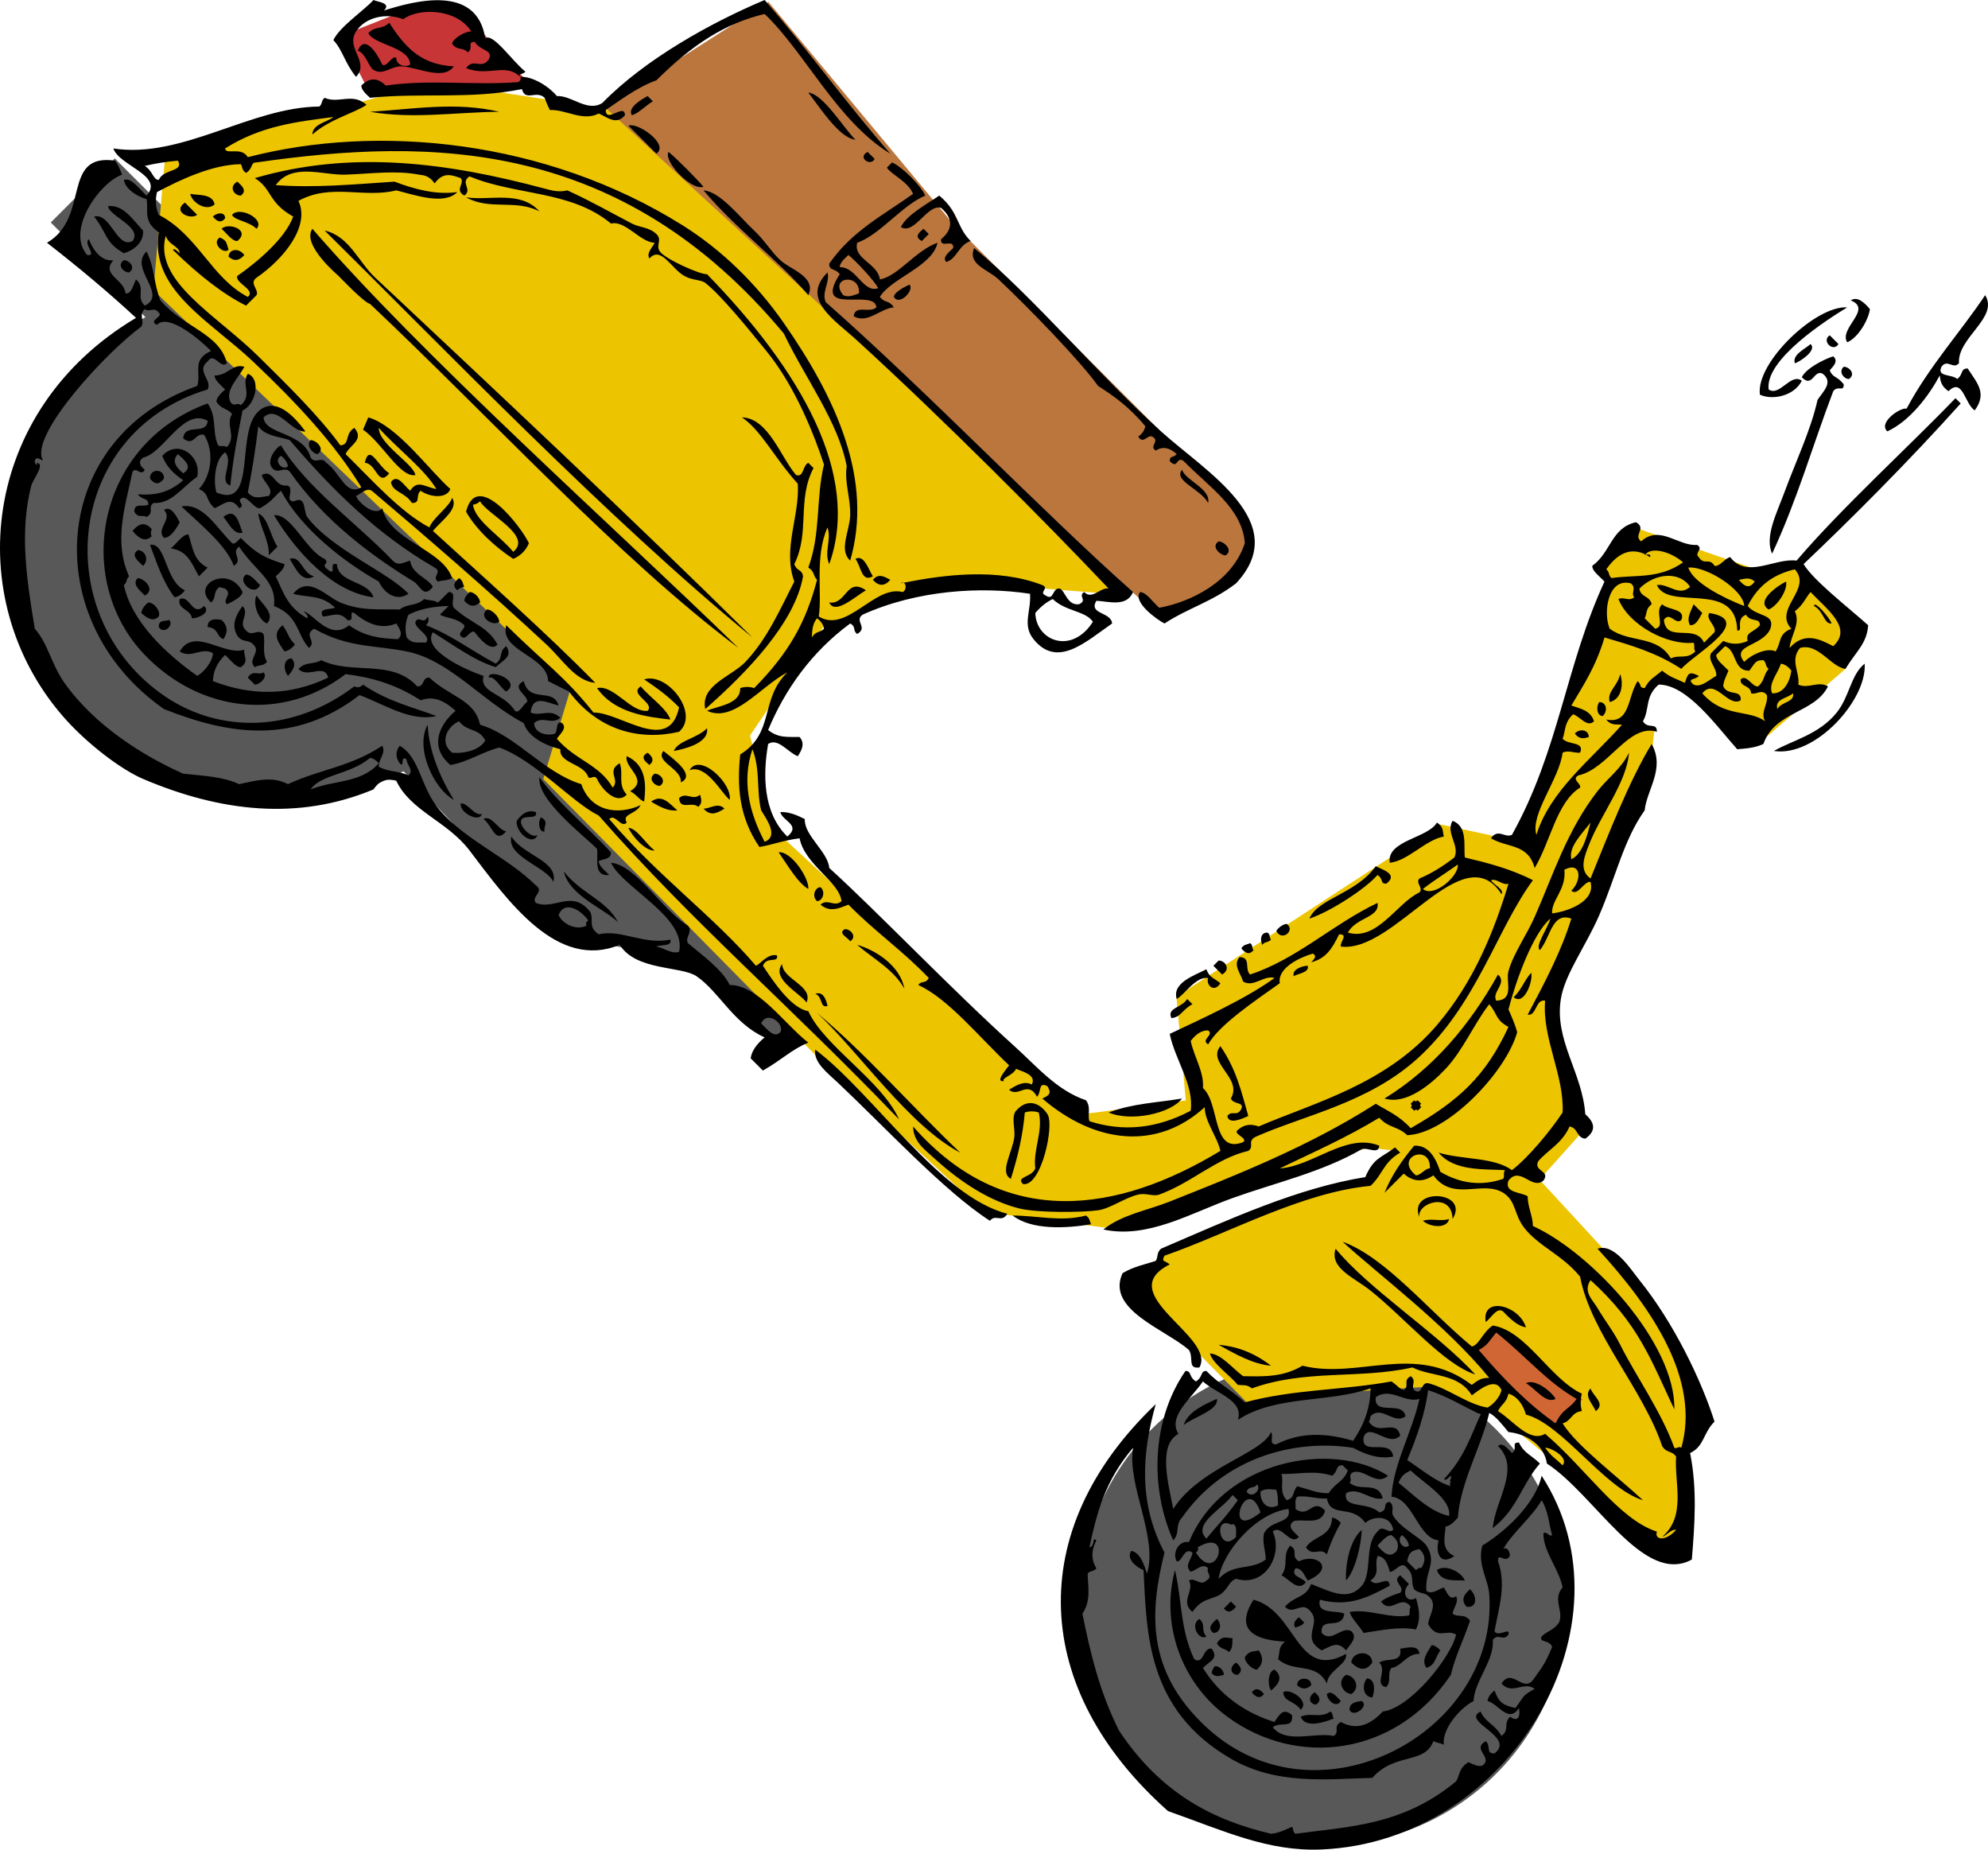 <?xml version="1.0" encoding="utf-8"?>

<!DOCTYPE svg PUBLIC "-//W3C//DTD SVG 1.1//EN" "http://www.w3.org/Graphics/SVG/1.1/DTD/svg11.dtd">
<svg version="1.1" id="            _1" xmlns="http://www.w3.org/2000/svg" xmlns:xlink="http://www.w3.org/1999/xlink" x="0px"
	 y="0px" width="300px" height="279.068px" viewBox="0 0 300 279.068" enable-background="new 0 0 300 279.068"
	 xml:space="preserve">
<g>
	<path fill="#595858" d="M93.665,99.414L79.389,86.46c0.561-10.821-3.451-22.055-11.971-30.577
		c-8.397-8.396-19.432-12.414-30.109-11.991L17.324,23.907l-9.661,9.662l14.291,14.29c-3.257,1.664-6.299,3.845-9.007,6.552
		C-1.688,69.045-1.029,93.433,14.42,108.882c12.889,12.889,31.991,15.474,46.468,7.485l23.452,24.76l20.61,3.925l11.017,11.754
		l17.937-5.376L93.665,99.414z"/>
	<circle fill="#595858" cx="199.759" cy="241.65" r="36.763"/>
	<polygon fill="#EDC400" points="253.795,220.042 257.647,214.572 249.542,197.55 243.259,189.85 232.313,177.981 239.111,170.395 
		233.987,153.451 249.159,114.637 249.65,110.205 247.286,109.418 248.469,104.491 251.128,102.62 265.413,112.174 278.491,100.919 
		280.19,95.034 271.521,85.38 265.807,86.167 246.595,79.567 241.375,85.579 242.755,88.139 229.652,127.051 217.414,124.397 
		177.528,150.385 178.942,166.027 163.347,168.115 116.694,125.033 113.181,110.982 124.303,94.525 143.48,87.707 169.18,89.724 
		142.639,63.185 92.869,16.62 65.352,12.358 24.914,23.593 23.158,43.793 86.03,104.191 81.978,117.545 124.415,160.569 
		148.527,182.857 168.082,185.39 191.284,177.994 206.48,173.132 210.633,173.637 206.378,178.501 195.233,181.135 175.984,188.833 
		170.413,193.596 188.429,211.876 201.718,210.115 215.802,209.201 225.731,213.253 236.37,222.068 247.92,232.808 253.795,234.63 	
		"/>
	<polygon fill="#BA763D" points="115.967,0.29 91.2,16.099 175.067,93.168 185.395,88.169 188.948,81.951 185.921,75.859 
		143.719,33.657 	"/>
	<polygon fill="#C83537" points="55.924,14.268 51.366,5.453 62.105,1.198 69.704,1.501 80.341,13.153 	"/>
	<polygon fill="#D06634" points="235.053,215.687 222.286,204.542 225.265,199.993 238.8,211.126 	"/>
	<path d="M287.713,61.658c3.441-6.456,8.289-11.742,11.857-17.128c2.103,3.395-4.211,6.395-3.953,10.276
		c-0.878,0.99-1.757-0.716-2.635,0.528c-0.769,1.571,1.558,1.086,2.371,1.844c0.962-0.698,0.456-1.604,1.582-1.581
		c1.397,2.166,2.986,3.716,1.055,6.323c-1.533-1.029-1.794-5.022-3.954-2.898c-1.132-0.791-1.226-1.583-1.317-2.372
		c-1.623,3.026-4.476,6.847-7.905,8.431C283.356,63.796,286.77,61.416,287.713,61.658z M278.754,51.645
		c1.679-0.707,3.237-3.447,3.425-5.006c-0.966-1.153-1.933-1.926-2.897-1.317C282.67,46.668,277.44,49.505,278.754,51.645z
		 M265.58,59.551c1.977,0.896,5.208,0.15,6.323-2.109c-1.668-1.243-3.338,2.447-5.006,1.319
		c-0.582-4.511,8.712-10.472,11.857-12.384C274.078,46.032,264.907,54.699,265.58,59.551z M277.437,51.91
		c-0.441-0.441-0.879-0.879-1.318-1.319C274.801,51.396,276.633,53.229,277.437,51.91z M279.018,57.179
		c1.096-0.729,0.021-1.869-0.791-1.844C277.386,56.06,278.238,57.203,279.018,57.179z M271.903,56.915
		c1.633,1.709,1.81-1.259,3.163-0.525c1.635,1.317,0.065,2.635-0.79,3.952c-1.023,4.588-3.313,9.348-5.008,13.965
		c-1.127,3.068-3.013,6.69-1.844,9.223c3.805-8.169,6.114-16.338,9.223-24.505c0.697-0.957,1.604,0.211,1.58-1.054
		c-1.04-1.294-1.674-0.949-2.107-2.107c0.642-0.703,1.306-1.405,0.525-2.109C275.167,54.236,272.53,55.593,271.903,56.915z
		 M273.221,51.91c-0.691,0.669-2.806,1.569-2.372,2.896C271.46,54.676,274.298,52.856,273.221,51.91z M276.383,94.068
		c-0.131-0.679-2.647-3.655-2.635-2.635C275.19,92.152,275.264,94.22,276.383,94.068z M266.898,91.959
		c1.271-0.473,2.895-2.897,2.634-4.215C268.53,88.216,264.785,90.641,266.898,91.959z M281.389,100.128
		c-2.112,1.7-2.261,4.934-4.217,7.377c-2.662,3.328-6.685,4.184-9.485,5.798C273.929,114.274,281.763,105.599,281.389,100.128z
		 M255.568,91.17c-0.375,1.052-1.148,2.106-0.526,3.162c1.021,0.023,1.371-1.118,1.843-1.846
		C256.444,92.047,256.004,91.608,255.568,91.17z M242.918,105.925c1.916-0.475,2.064-2.897,1.581-4.216
		C244.04,103.662,242.461,104.33,242.918,105.925z M241.338,105.925c-0.557,0.771-0.309,2.113,0.526,2.107
		C242.672,107.262,242.426,105.92,241.338,105.925z M237.649,110.668c0.703,0.952,1.405,0.748,2.108,0.527
		C239.76,110.106,238.417,109.858,237.649,110.668z M78.236,12.384c-6.675,0.53-13.35-0.445-20.026,0.527
		c-1.229-1.231-2.458-1.229-3.688,0c0.007,0.614,0.633,1.229,1.317,1.846c7.641-0.795,15.282,0.265,22.924-1.319
		c0.506,1.956,2.167,0.11,3.425,1.319c0.205,0.47,0.266,0.821,0.791,1.844c2.458-0.107,4.917,1.774,7.377,0.527
		c1.317,0.552,2.634,1.833,3.953,0.263c-0.027-1.936-2.87,1.319-2.899-0.791c1.782-1.18,4.676-3.434,7.642-4.479
		c5.449-5.425,10.393-8.605,16.337-10.013c6.034,5.728,10.985,16.253,18.972,21.079c-6.767-7.729-12.252-15.458-18.972-23.187
		c-8.108,3.418-18.025,8.913-24.505,15.546c-2.284,1.411-4.567-1.16-6.851-1.055c-1.153-1.406-3.612-2.999-5.533-2.896
		C78.646,11.856,78.583,12.12,78.236,12.384z M142.001,31.357c2.166,1.852,1.483,3.54,0,4.742c-0.111,1.5,1.957-0.182,1.845,1.319
		c-0.695,0.702-1.697,1.403-1.054,2.108c1.567-0.408,1.875-2.585,3.688-3.162c-2.166-2.117-1.716-4.351-4.743-6.852
		c-1.81,1.262-4.847,2.841-5.797,4.744C137.961,35.517,139.98,30.725,142.001,31.357z M150.696,42.161
		c4.722,4.46,12.214,12.183,15.02,16.073c2.276,1.473,4.538,2.993,7.114,6.061c-0.085,0.524-0.358,1.054-1.054,1.581
		c0.702,1.256,1.406-0.373,2.108,0c1.262,0.701-0.573,1.403,0.527,2.107c1.054-0.696,2.107-0.428,3.162,0.527
		c-0.696,0.74-0.968,0.09-1.054,1.054c1.292,1.384,0.948-0.833,2.108,0c3.838,3.938,8.828,7.089,9.223,12.384
		c-1.957,6.008-8.423,8.929-12.911,9.75c-0.967-0.825-1.932-2.342-2.899-2.373c-1.148,1.479,2.459,4.117,3.689,4.743
		c3.6-2.353,7.201-3.275,10.803-6.06c8.579-9.187-4.538-16.788-11.33-22.925c-9.438-8.525-19.404-20.461-28.194-27.666
		C145.959,39.923,149.071,40.624,150.696,42.161z M133.833,25.296c0.263-0.262,0.527-0.527,0.791-0.789
		c1.56,0.705,4.299,3.444,5.006,5.006c-3.426,1.396-6.852,5.926-10.276,7.114c-0.621,2.474,3.1,3.06,3.426,5.534
		c2.775-0.504,5.356-4.353,8.695-5.534c-0.748,3.573-7.069,5.386-8.696,8.168c0.704,0.961,1.405,0.457,2.108,1.581
		c-2.021,0.14-4.04,2.578-6.061,1.317c0.258-1.789,2.338-0.361,3.425-1.317c-0.208-2.984-9.712,1.517-5.533-5.006
		c-0.698-0.962-1.605-0.457-1.582-1.583c3.438-4.993,8.413-7.48,12.648-10.539C137,27.358,134.62,26.437,133.833,25.296z
		 M129.617,44.268c0.288-3.112-4.602-2.483-2.371,0.264C128.035,44.936,128.827,44.527,129.617,44.268z M126.718,40.315
		c2.51-0.096,3.559,3.977,5.797,3.163c-0.467-1.041-3.388-4.123-4.479-5.008C127.351,39.086,126.726,39.699,126.718,40.315z
		 M121.976,13.965c1.943,2.521,4.704,6.846,7.114,7.115C127.301,19.316,124.235,14.181,121.976,13.965z M131.989,23.98
		c-0.353-0.353-0.705-0.705-1.054-1.054C129.292,23.732,131.381,25.2,131.989,23.98z M182.316,75.887
		c0.446-2.137-3.342-3.348-3.952-5.006C177.039,72.54,181.163,73.75,182.316,75.887z M139.102,36.364
		c0.353-0.353,0.703-0.705,1.055-1.055c-0.263-0.264-0.527-0.527-0.79-0.791C138.604,35.133,137.958,35.747,139.102,36.364z
		 M183.896,81.685c-1.223,0.77,0.247,2.111,1.054,2.107C186.171,83.019,184.704,81.68,183.896,81.685z M137.258,42.949
		c-0.823,0.344-2.341,1.169-2.371,1.846C135.701,46.229,138.026,43.768,137.258,42.949z M216.834,124.106
		c-1.325,2.363-7.605,2.678-7.115,6.061c2.722-0.252,5.444-3.496,8.169-3.953C217.652,125.511,217.952,124.807,216.834,124.106z
		 M228.427,150.455c1.608,1.37,2.982-2.594,2.634-3.688C229.961,147.997,229.681,149.226,228.427,150.455z M95.363,17.392
		c1.053-0.336,2.108-1.486,3.162-2.107c-0.264-0.264-0.528-0.527-0.791-0.792C96.92,14.932,94.593,16.239,95.363,17.392z
		 M121.976,44.53c1.256-2.749-2.614-3.817-4.215-5.27c-1.32-1.195-2.407-3.035-3.953-4.479c-2.223-2.076-5.149-5.885-7.641-6.06
		C111.021,34.519,117.239,39.013,121.976,44.53z M106.166,28.195c-1.057-1.274-3.999-4.215-5.27-5.271
		C100.042,24.187,104.151,28.769,106.166,28.195z M94.836,18.973c1.404,1.403,2.809,2.809,4.215,4.215
		C101.09,21.741,96.074,18.338,94.836,18.973z M209.192,133.329c1.917-1.418-0.617-2.137-1.581-2.635
		c-3.007,4.181-8.757,4.858-10.013,7.905c3.351-1.136,8.572-4.604,10.277-6.588C208.871,132.695,208.197,133.32,209.192,133.329z
		 M75.337,16.865c-6.499-1.546-13-0.397-19.498,0C62.338,17.99,68.838,16.917,75.337,16.865z M194.173,139.389
		c-0.528,0.083-1.054,0.358-1.581,1.055C193.399,142.135,195.56,140.379,194.173,139.389z M120.131,71.671
		c-2.277-2.619-4.189-8.611-8.168-8.696c2.926,1.965,4.901,6.121,8.431,10.013c0.295,4.919-2.331,9.837-0.527,14.756
		c-2.034,3.93-3.982,8.532-7.377,12.121c-2.08,2.194-6.838,3.523-6.061,7.113c6.328-5.561,13.529-13.039,14.755-20.025
		c-0.206-1.163-0.909-0.68-1.317-1.844c2.397-4.83,0.367-9.662,2.898-14.492c-0.264-0.265-0.527-0.527-0.791-0.792
		C121.069,70.296,121.327,72.069,120.131,71.671z M195.226,147.293c0.552-0.41,2.425-0.53,2.109-1.581
		C196.782,145.686,194.909,146.158,195.226,147.293z M191.275,140.707c-1.074-0.026-1.134,1.116-0.791,1.845
		c0.439-0.558,0.878-0.285,1.318-0.791C191.478,141.41,191.773,141.055,191.275,140.707z M70.331,29.776
		c3.688,2.025,7.378,0.226,11.067,2.108C78.503,28.685,74.025,30.313,70.331,29.776z M213.935,166.002
		c-0.178,0.145-0.351,0.272-0.527,0c-0.175,0.176-0.351,0.351-0.527,0.527c0.147,0.174,0.272,0.349,0,0.526
		c0.174,0.177,0.349,0.351,0.527,0.527c0.176-0.147,0.352-0.272,0.527,0c0.176-0.177,0.352-0.351,0.527-0.527
		c-0.144-0.176-0.272-0.354,0-0.526C214.284,166.353,214.109,166.178,213.935,166.002z M134.359,87.481
		c-0.878-0.447-1.756-1.067-2.635,0C132.604,88.479,133.482,88.478,134.359,87.481z M189.167,143.343
		c-0.323-0.353-0.027-0.708-0.527-1.054c-0.44,0.271-0.88,0.125-1.318,0.788C187.935,143.84,188.551,144.115,189.167,143.343z
		 M129.09,84.319c0.899,1.21,0.9,3.604,2.635,2.635C131.13,86.09,130.414,83.576,129.09,84.319z M125.137,90.906
		c0.868,1.907,3.809-0.835,5.533-1.844C127.722,87.025,127.777,91.249,125.137,90.906z M183.896,144.922
		c-0.263,0.264-0.527,0.527-0.791,0.79c0.439,0.439,0.877,0.877,1.318,1.319C185.785,146.258,184.917,144.917,183.896,144.922z
		 M214.198,183.656c-0.461-2.152,4.88-3.948,5.007,0.264C221.862,179.599,212.348,179.142,214.198,183.656z M180.999,206.317
		c2.626-4.623-13.314-11.116-4.48-15.547c-0.693-0.628-1.329-0.32-0.79-1.316c9.613-3.336,20.688-9.558,31.092-10.54
		c1.917-1.802,1.906-3.535,4.479-5.007c-0.263-0.264-0.527-0.527-0.791-0.791c-1.937,1.531-3.193,1.469-4.479,4.48
		c-10.277,1.65-20.554,6.394-30.829,10.804c-0.697,0.614-0.402,1.229-0.791,1.843c-1.669,0.537-3.337,0.848-5.007,1.846
		c-2.565,5.525,6.504,8.475,10.013,11.593C180.183,204.86,179.143,206.568,180.999,206.317z M184.161,148.347
		c-1.041-0.855-1.673-0.867-2.108-2.107c-1.779,0.923-5.225,2.035-4.479,4.48c1.202-0.662,2.889-3.445,4.743-3.163
		C181.932,148.566,183.212,149.889,184.161,148.347z M214.725,184.183c1.151,1.044,3.678,1.185,3.953-0.264
		C217.36,184.329,216.042,183.773,214.725,184.183z M226.846,197.884c1.141,1.218,2.284,2.226,3.427,2.373
		c-1.042-3.397-6.766-4.748-6.061-0.792C225.087,198.75,225.968,197.125,226.846,197.884z M240.021,209.479
		c-1.059,1.143,0.304,2.28,0.79,3.425C242.369,211.762,240.354,210.622,240.021,209.479z M179.153,150.72
		c-0.813,1.354-3.141,1.342-2.371,2.896c1.537-0.219,1.531-1.22,3.162-2.106C179.681,151.247,179.417,150.982,179.153,150.72z
		 M185.741,165.739c0.391,0.961,2.057,0.454,1.581,1.581c-0.702,1.267-1.405,0.096-2.108,1.054c0.193,1.322,2.146,0.469,3.162,0
		c-1.001-3.514-1.787-7.027-4.215-10.54C182.077,160.403,187.579,162.662,185.741,165.739z M234.751,211.059
		c-0.549-1.04-3.083-3.117-4.479-2.371C231.764,209.542,233.256,211.854,234.751,211.059z M48.987,34.782
		c17.428,17.189,42.697,43.492,64.557,61.395C95.81,78.635,74.45,58.606,56.629,41.896C54.059,39.485,52.717,35.624,48.987,34.782z
		 M206.821,194.723c5.245,4.184,11.09,11.164,15.81,12.647c-5.752-6.243-16.156-12.94-21.08-18.971
		C200.596,191.355,204.295,192.708,206.821,194.723z M53.962,44.093 M54.785,64.821c2.93,2.058,5.607,7.298,7.904,6.85
		c-0.299-1.694-5.525-4.659-5.533-7.115c2.725,3.074,6.847,6.148,8.695,9.222c-1.69-0.248-2.837-1.502-3.952,0.264
		c-0.967-0.804-1.933-2.636-2.898-1.317c0.192,1.537,2.146,1.531,3.162,3.162c1.394,0.023,0.472-1.118,1.317-1.845
		c1.397,1.003,3.932,1.245,4.48-0.264c-3.043-2.654-7.977-9.559-12.385-10.803 M55.839,45.849
		c18.483,17.434,37.544,38.379,55.597,51.908C91.291,78.193,64.051,54.029,47.143,34.519c-1.707,2.371,3.953,7.115,3.953,7.115
		S54.96,45.695,55.839,45.849z M178.363,165.739c-3.69,0.632-7.378,0.717-11.066,2.108
		C170.676,169.308,176.726,167.987,178.363,165.739z M35.813,27.403c-1.362,0.77-0.494,2.111,0.526,2.109
		C37.283,28.808,36.619,28.105,35.813,27.403z M35.022,32.411c0.325,0.844,2.526,0.952,3.689,2.108
		C40.079,33.069,36.118,31.066,35.022,32.411z M32.388,30.83c-0.327-1.651-2.527-1.335-3.689-1.581
		C29.025,30.664,31.225,31.943,32.388,30.83z M32.125,32.674c0.613,0.761,1.229,1.035,1.844,0.263
		C33.993,32.009,32.852,31.98,32.125,32.674z M33.441,34.519c0.79,0.725,1.582,1.869,2.372,1.846
		C37.901,34.661,34.42,33.511,33.441,34.519z M79.817,81.948c-0.422,1.068-1.304,1.949-2.372,2.371
		c-2.754-1.803-5.564-4.395-7.114-7.113C71.938,70.737,78.626,79.44,79.817,81.948z M72.439,75.624
		c-0.353,0.373-0.704,0.453-1.054,0.527c0.244,2.371,4.155,4.74,6.06,7.113C80.459,80.839,73.537,77.638,72.439,75.624z
		 M36.867,38.472c-0.822-1.13-2.34-0.92-2.371,0.262C35.287,39.427,36.076,39.398,36.867,38.472z M34.496,37.68
		c-0.349-1.022-0.216-1.373-1.318-1.844C31.859,36.574,33.691,38.46,34.496,37.68z M29.753,32.411
		c-0.616-0.616-1.231-1.231-1.844-1.844C25.915,31.955,28.79,33.226,29.753,32.411z M76.392,94.333
		c-1.095,3.884,6.271,4.638,6.323,8.431c1.053,0.549,2.108,1.042,3.162,1.581c4.44,5.916,10.689,7.444,16.6,6.062
		c3.158-2.755-1.772-9.022-5.27-7.906c1.757,1.195,3.512,2.412,5.27,4.218c-1.512,7.183-8.871,0.717-12.911,0.788
		C85.161,102.005,82.51,100.33,76.392,94.333z M106.693,109.878c-1.5,1.54-4.383,1.852-5.006,3.425
		C103.063,113.042,107.048,112.19,106.693,109.878z M101.16,108.561c-0.55-1.67-3.083-3.341-4.479-5.006
		c-1.83,1.229,2.186,2.457,1.054,3.688c-2.546,0.317-5.093-3.994-7.641-3.427C92.75,107.608,97.629,108.158,101.16,108.561z
		 M110.118,120.682c0.39-2.527-4.549-7.171-6.061-4.48C106.594,115.229,108.878,119.698,110.118,120.682z M117.496,128.586
		c1.22,1.723,2.894,4.663,4.479,5.534C122.156,132.572,119.426,128.394,117.496,128.586z M123.293,135.963
		c0.783,0.003,1.386-1.337,0.527-2.108C123.035,133.851,122.433,135.193,123.293,135.963z M154.385,178.65
		c2.756,0.432,4.762-8.908,3.689-10.54c-1.131-1.722-3.019-2.484-4.743-0.526c-0.769,0.872-0.115,2.733-0.263,3.952
		c-0.288,2.316-2.319,5.398-0.528,6.322c1.061-3.336,1.828-6.675,2.108-10.011c0.701-0.228,1.405-0.228,2.108,0
		c0.69,2.809-0.89,5.621-0.527,8.432C155.737,177.658,153.214,177.507,154.385,178.65z M136.468,149.139
		c-0.645-3.467-4.344-5.796-7.114-6.588C131.811,144.694,134.776,146.19,136.468,149.139z M55.048,69.826
		c1.803,0.114,1.968,3.718,3.689,1.582C57.003,70.334,55.749,66.788,55.048,69.826z M128.299,142.024
		c1.096-0.729,0.022-1.87-0.79-1.844C126.353,140.792,127.919,141.41,128.299,142.024z M14.207,32.674
		c2.111,2.722,1.535,3.8,4.479,5.533c1.678-0.486,3.053-1.793,2.898-3.425c-1.872-2.03-2.993-3.857-5.269-3.688
		c0.068,1.488,5.255,3.176,3.688,5.27C17.648,37.624,16.723,32.056,14.207,32.674z M102.74,118.045
		c2.241-1.049-0.835-3.346-2.634-4.742C98.787,114.935,102.952,115.97,102.74,118.045z M109.328,121.998
		c-1.054-1.004-2.107,0.021-3.162,0C107.219,123.231,108.273,122.655,109.328,121.998z M105.639,119.89
		c-1.053,0.991-2.107-0.478-3.162,0.527c0.132,1.88,1.95,0.442,2.898,1.318C106.078,121.119,105.796,120.504,105.639,119.89z
		 M191.801,206.053c-2.634-2.039-5.271-2.926-7.904-3.161C186.532,204.382,189.166,205.831,191.801,206.053z M97.734,113.567
		c-1.145,0.614-0.5,1.229,0.264,1.845C98.77,114.795,98.497,114.178,97.734,113.567z M216.834,236.883
		c0.657,1.914,2.769,1.471,4.216,1.579C220.577,237.198,218.15,235.936,216.834,236.883z M98.789,116.729
		c-1.098,0.726-0.023,1.867,0.79,1.844C100.675,117.843,99.6,116.703,98.789,116.729z M69.013,89.063
		c0.352-0.377,0.702-0.455,1.055-0.528c-0.273-0.438-0.129-0.881-0.791-1.317C68.515,87.832,68.239,88.446,69.013,89.063z
		 M72.439,90.906c0.022-0.698-0.885-1.605-1.581-1.581c-0.479,0.44-0.762,0.877-0.791,1.319
		C70.856,91.57,71.648,91.599,72.439,90.906z M75.338,93.805c0.023-0.728-1.12-1.871-1.845-1.846
		C72.058,93.128,74.518,94.612,75.338,93.805z M221.84,239.78c-1.087,0.88-1.336,1.757-0.528,2.635
		C222.802,242.666,223.047,240.957,221.84,239.78z M47.934,68.51c1.221-0.771-0.247-2.113-1.053-2.107
		C46.093,67.171,47.206,68.513,47.934,68.51z M97.207,120.944c0.263-2.209,0.484-5.481-2.634-6.85
		c-0.428,1.757,3.436,3.514,0.526,5.269C96.339,120.112,96.352,120.585,97.207,120.944z M163.872,183.393
		c-3.69,0.988-7.379,0.006-11.067,0c2.899,2.238,8.079,1.945,11.857,1.318C164.389,184.272,164.533,183.83,163.872,183.393z
		 M19.477,41.106c1.096-0.73,0.022-1.871-0.791-1.846C17.588,39.989,18.664,41.13,19.477,41.106z M102.213,122.263
		c-1.115-0.923-2.262-2.56-3.953-1.319C99.579,121.756,100.895,122.436,102.213,122.263z M203.132,238.464
		c1.382-1.54,2.261-5.239,2.372-7.642C203.699,232.358,202.974,236.059,203.132,238.464z M73.756,102.237
		c0.878-0.317,1.755,1.555,2.635,2.107C78.857,102.656,73.595,100.739,73.756,102.237z M124.875,151.774
		c-0.206-0.946-0.608-2.229-1.845-1.846C124.192,150.397,123.71,152.171,124.875,151.774z M203.659,243.207
		c0.334,1.053,1.484,2.104,2.107,3.162c2.636-0.376,5.27-1.005,7.907-0.527c0.783-1.584,0.466-3.164,0-4.742
		c-1.464,0.876-2.253-0.932-1.055-2.109c-0.441-0.441-0.877-0.878-1.317-1.317c-1.386,0.876,0.833,1.757,0,2.635
		c-0.966,0.309-1.932,0.627-2.898,1.317c1.492,2.054,2.985-1.216,4.479,0.79c-0.314,0.437-0.012,0.877-0.262,1.319
		C209.632,244.269,206.645,242.685,203.659,243.207z M118.023,145.451c-1.677,2.231,2.549,4.271,3.688,5.796
		C122.786,148.727,118.123,147.803,118.023,145.451z M183.633,211.059c-1.499,0.68-4.384,1.839-5.007,3.952
		C180.005,213.827,183.988,212.762,183.633,211.059z M197.071,233.457c1.053,1.531,2.107-0.102,3.162,1.055
		c0.517-1.583,1.184-3.163,2.108-4.743c-0.439-0.48-0.878-0.761-1.317-0.791C200.939,231.919,198.184,231.702,197.071,233.457z
		 M144.9,173.908c-7.204-6.853-14.405-15.107-21.607-21.08C129.573,158.611,137.074,169.789,144.9,173.908z M98.789,128.323
		c-1.319-0.979-2.636-3.323-3.953-3.426C95.438,126.243,97.409,128.426,98.789,128.323z M123.029,158.362
		c-0.324,1.904,1.934,3.603,3.425,5.005c6.884,6.473,16.073,16.413,22.924,20.817c0.878-1.08,1.755,0.376,2.635-1.055
		C141.839,180.537,131.766,164.944,123.029,158.362z M215.252,251.637c1.405-0.423,1.278-1.528,2.109-2.635
		c-0.439-0.479-0.879-0.76-1.318-0.791C215.367,249.352,214.439,250.495,215.252,251.637z M49.778,86.164
		c-1.8-1.196,0.17-0.94-0.791-1.845c-2.822-1.221-4.997-6.868-7.641-6.586c3.439,5.704,8.944,11.636,15.019,12.384
		c-0.875-2.579-5.333-2.087-5.534-5.007C49.565,84.771,50.734,86.644,49.778,86.164z M209.192,254.536
		c0.864-0.965,0.067-1.932,0.79-2.898c1.378-0.068,2.351-2.206,4.216-2.107c-0.133-1.498-1.952-0.876-2.898-0.79
		c0.395,2.273-2.018,1.301-3.162,2.107C209.381,252.008,207.294,254.208,209.192,254.536z M194.7,233.194
		c-1.29,1.49-0.157,2.985-1.317,4.479c1.229,0.605,2.457,2.549,3.688,1.054c-0.715-0.855-2.343-0.867-1.581-2.107
		c1.02-0.024,1.372,1.115,1.844,1.844c4.295-1.816,1.409-4.237-1.317-2.897C194.705,234.773,196.01,233.983,194.7,233.194z
		 M38.975,77.467c0.268,2.108,1.725,4.216,1.581,6.323c0.439-0.439,0.877-0.876,1.317-1.315
		C40.808,80.976,40.491,78.089,38.975,77.467z M22.375,76.151c0.022-1.126-0.885-0.622-1.581-1.581
		c2.284,0.195,4.566-0.1,6.852-2.108c-1.562-1.099-2.521-2.049-3.163-3.689c2.448-2.652,5.984,0.151,5.27,3.163
		c-2.353,1.638-3.857,4.112-6.588,3.952c-0.957,0.701,0.213,1.406-1.053,2.107c-0.615-0.39-1.23,0.275-1.845-0.79
		C20.263,75.788,21.604,76.538,22.375,76.151z M26.854,68.51c-0.948,0.965-0.383,1.932,0.791,2.897
		C29.185,70.44,27.862,69.474,26.854,68.51z M43.718,84.319c0.852,1.383,1.832,3.752,3.688,2.635
		C45.604,86.562,45.439,83.734,43.718,84.319z M81.134,125.952c-0.814,0.769-3.14-1.558-2.371-2.373
		c0.55-0.641,2.425,0.107,2.108-1.054c-0.965-0.338-1.933-0.022-2.898,1.318C77.761,125.549,80.394,127.803,81.134,125.952z
		 M82.188,125.424c-0.231-0.704,0.733-1.406-0.527-2.107C81.105,123.867,81.353,125.742,82.188,125.424z M33.705,77.995
		c0.669,0.69,1.573,2.804,2.899,2.373C36.078,79.105,35.673,76.407,33.705,77.995z M203.923,250.847
		c1.052,1.006,2.106,1.463,3.162,0C206.999,248.829,204.006,249.1,203.923,250.847z M68.486,120.682
		c-2.302-3.779-3.752-7.555-3.952-11.331C62.597,112.79,65.414,118.991,68.486,120.682z M85.087,131.484
		c0.799,3.594,5.934,5.521,8.168,7.641C91.482,135.765,87.708,134.845,85.087,131.484z M189.167,241.361
		c-3.092,4.854,0.667,6.106,4.743,6.325c-1.112,0.876-0.718,1.754-1.054,2.634c2.445,2.166,5.743,0.366,7.377,3.69
		c0.165-2.018,3.16-2.869,2.898-4.48C195.675,253.64,195.669,243.049,189.167,241.361z M207.084,256.118
		c0.393-0.949,0.503-2.769-0.791-2.899C205.483,254.165,205.639,255.986,207.084,256.118z M24.746,72.199
		c0.095-1.548-2.202-1.549-2.107,0C23.34,73.145,24.043,73.145,24.746,72.199z M83.505,133.066c0.774-3.217-4.543-3.968-6.324-6.852
		C76.345,129.226,82.597,130.842,83.505,133.066z M196.808,244.788c-0.263-0.264-0.527-0.527-0.79-0.791
		c-0.674,0.526-0.927,1.053-0.527,1.581C195.929,245.302,196.368,245.449,196.808,244.788z M39.239,88.271
		c-0.703-0.695-1.405-1.604-2.108-1.58C35.666,87.653,38.398,90.187,39.239,88.271z M72.966,123.581
		c1.352,0.96,1.729,3.837,3.425,1.844C75.25,125.309,74.106,122.819,72.966,123.581z M203.132,252.692
		c-1.452,0.945-0.551,2.766,0.791,2.899C205.373,254.642,204.473,252.823,203.132,252.692z M69.54,121.208
		c-0.313,1.409,2.902,2.997,3.162,1.581C71.648,123.208,70.593,121.11,69.54,121.208z M24.747,81.157
		c1.069-0.031,1.949-1.549,2.371-2.37c-0.421-0.741-1.301-2.626-2.371-1.846C26.138,78.344,23.436,79.75,24.747,81.157z
		 M40.292,94.068c1.287-1.406-0.635-2.81-1.581-4.216C38.06,91.17,39.067,93.593,40.292,94.068z M205.503,256.645
		c-0.729,0.09-1.869,0.184-1.845,1.315C204.152,259.28,206.672,257.447,205.503,256.645z M44.509,97.231
		c-1.063-1.104-0.841-1.403-1.845-2.898c-1.72,1.315-0.641,2.633,0.264,3.952C43.453,98.199,43.98,97.923,44.509,97.231z
		 M30.017,86.954c0.439-0.439,0.877-0.877,1.317-1.317c-2.2-1.036-2.271-3.226-2.899-5.007c-0.88-0.004-1.756,1.338-2.635,2.107
		C28.244,83.139,28.781,84.677,30.017,86.954z M34.232,91.169c0.823-0.345,2.34-1.169,2.371-1.845
		c-1.975-4.167-7.867-1.199-4.742,1.581c0.877-0.789,0.179-1.582,1.317-2.371c0.35,0.321,0.703,0.026,1.054,0.527
		C34.884,89.765,33.581,90.466,34.232,91.169z M200.233,255.591c-0.004,0.806,1.336,2.273,2.108,1.054
		C201.637,255.949,200.935,254.945,200.233,255.591z M38.448,97.494c0.733,1.055-1.119,2.106-0.001,3.162
		c0.617-0.391,1.229-0.097,1.846-0.79c-0.809-1.408-0.211-2.812-0.527-4.218c-0.878-0.854-1.758,0.495-2.635-0.526
		c-1.33-1.23,0.616-2.46-0.527-3.688c-1.12,1.493-1.686,2.986-0.791,4.48C36.691,97.13,37.569,96.274,38.448,97.494z
		 M43.455,101.973c0.784-0.878,1.386-1.757,0.527-2.635C42.702,99.416,42.752,101.089,43.455,101.973z M184.688,242.68
		c0.614,0.771,1.23,0.497,1.844-0.266c-0.263-0.262-0.527-0.526-0.79-0.789C185.391,241.975,185.039,242.328,184.688,242.68z
		 M197.862,254.272c0.094-1.333-2.203-1.333-2.108,0C196.454,254.91,197.159,254.91,197.862,254.272z M22.902,80.894
		c-0.24-0.353-0.119-0.706,0-1.054c-0.967-1.13-1.933-0.921-2.898,0.262C20.969,81.276,21.937,81.843,22.902,80.894z
		 M198.653,257.171c0.772-0.617,0.499-1.232-0.264-1.846C197.23,256.054,197.641,257.195,198.653,257.171z M201.288,259.28
		c-0.324-0.353-0.028-0.705-0.527-1.054c-1.494,1.085-2.986,0.083-4.48,0.79C196.987,260.788,199.726,259.892,201.288,259.28z
		 M27.908,89.063c-3.04-1.333-2.804-7.304-5.27-6.853c1.023,2.635,1.767,5.271,3.688,7.906C26.853,90.03,27.38,89.754,27.908,89.063
		z M189.693,251.903c1.025-0.97,0.901-1.937,0.264-2.9c-0.703,0.233-1.407-0.066-2.108,1.055
		C187.823,250.782,188.966,251.925,189.693,251.903z M192.329,251.901c-0.922,0.193-1.12,2.145-0.528,3.163
		C193.088,254.007,193.613,252.954,192.329,251.901z M33.705,96.44c0.637-0.966,0.761-1.935-0.263-2.899
		c-0.772-0.166-2.114-0.294-2.109,1.054C33.05,94.801,32.553,95.946,33.705,96.44z M193.646,255.326
		c0.077,1.46,1.752,1.284,2.635,2.637C197.753,256.636,194.549,254.613,193.646,255.326z M28.962,93.279
		c0.494,0.116,3.014-0.714,1.845-1.846c-1.813,1.727-2.122-1.721-3.689-1.054C26.697,91.934,28.815,91.922,28.962,93.279z
		 M183.106,246.369c1.088,0.003,1.335-1.34,0.528-2.108C182.825,244.96,182.162,245.664,183.106,246.369z M183.633,247.949
		c0.615,0.996,1.229,0.69,1.844,1.317c0.643-0.703,0.438-1.406,0.527-2.107C185.213,247.189,184.423,246.616,183.633,247.949z
		 M21.584,85.374c0.949-0.826,0.382-2.343-0.79-2.371C19.696,83.791,20.771,84.58,21.584,85.374z M38.448,103.291
		c0.7,0.023,2.033-1.118,1.317-1.843c-0.792,0.493-1.582-0.462-2.372,0.789C37.744,102.585,38.096,102.938,38.448,103.291z
		 M180.998,244.26c-1.515,0.862-0.033,3.377,1.055,2.635C181.172,246.016,182.01,245.138,180.998,244.26z M186.794,252.692
		c0.774-0.617,0.5-1.232-0.263-1.845C185.373,251.574,185.784,252.714,186.794,252.692z M188.903,255.326
		c0.613,0.763,1.229,1.037,1.844,0.266C190.132,254.826,189.518,254.551,188.903,255.326z M20.794,87.217
		c-0.919,0.879,0.196,1.756,1.054,2.635C23.542,88.97,21.784,87.293,20.794,87.217z M184.687,252.692
		c-0.007-0.685-0.633-1.311-1.317-1.317c-0.375,0.351-0.455,0.702-0.527,1.054C183.457,253.131,184.071,252.847,184.687,252.692z
		 M22.375,90.906c-0.695,0.527-0.971,1.054-1.054,1.581c0.877,0.786,1.755,1.386,2.635,0.527
		C24.296,92.243,23.29,90.902,22.375,90.906z M23.956,94.594c0.714,1.222,2.341-0.247,1.581-1.054
		C24.839,93.774,23.933,93.473,23.956,94.594z M272.167,85.11c1.531,2.504,6.58,6.389,9.75,9.223
		c-0.189,2.769-1.802,3.913-3.427,6.587c-2.249-0.325-4.11-3.946-6.85-3.163c-1.581,1.844-0.003,3.688-0.266,5.534
		c1.494,0.695,2.987-0.61,4.48,0.264c-2.033,4.084-8.015,3.731-9.749,8.695c-1.319,0.607-2.637,0.68-3.952,0.79
		c-3.189-3.574-7.561-9.769-11.857-9.749c-2.124,1.846-1.309,3.688-2.371,5.534c0.769,1.267,2.112,0.057,2.107,1.581
		c-4.252-1.328-7.332,5.618-11.857,6.586c-1.086,0.613,0.489,1.229,0.264,1.845c-3.539,2.185-4.489,8.249-6.852,12.122
		c-1-3.722-4.125-3.001-6.587-4.48c1.054-1.569,2.106,0.021,3.162-0.526c7.104-12.735,8.078-25.473,13.965-38.207
		c-0.727-0.792-1.869-1.581-1.845-2.371c2.839-2.056,2.829-5.718,6.589-6.587c1.703,0.964-0.486,1.93,0.788,2.896
		c2.812-2.567,5.622,0.771,8.435,0.527c1.077,0.614-0.51,1.229,0.262,1.846c0.79,1.31,1.581,0.004,2.373,1.315
		c0.788,0.168,1.579-1.167,2.371-1.315c2.497,3.339,6.697,0.092,10.013,0.526c6.819-7.998,17.15-17.386,23.977-24.505
		c0.264,0.263,0.527,0.527,0.791,0.791C288.188,69.462,279.087,78.556,272.167,85.11z M262.418,87.481
		c0.788,1.01,1.58,1.422,2.371,0.264C263.999,86.988,263.207,87.366,262.418,87.481z M254.776,85.636
		c0.699,2.292,5.447,4.644,8.433,5.797C263.117,88.931,257.373,85.366,254.776,85.636z M243.182,87.217
		c3.6-0.535,7.202,0.188,10.804-2.371c-1.699-1.519-4.685-2.434-5.69-1.195c-1.653-0.823-3.796-0.789-5.903,2.249
		C242.95,86.339,242.677,86.778,243.182,87.217z M242.918,94.86c2.961,2.203,7.118,0.894,9.223,4.479
		c1.231-0.621,2.46,0.205,3.688-1.056c-0.312-0.438-0.01-0.878-0.262-1.315c-3.86,0.434-9.767-2.597-11.33-6.588
		c0.789-0.402,1.58,0.428,2.369-0.263c-0.538-0.704,0.427-1.406-0.525-2.108C242.592,87.116,241.894,92.565,242.918,94.86z
		 M258.992,101.974c0.14-1.144-1.333-2.285-0.789-3.426c0.614-0.614,1.229-1.231,1.843-1.846c1.229,0.559,2.46,0.56,3.69,0.001
		c-0.383-1.379,0.897-1.231,1.844-2.371c0.005-1.22-1.338-0.364-2.107-1.581c-1.656,0.635-0.309,2.605-1.319,2.37
		c-0.134-7.712-10.404-2.851-12.119-6.851c1.668-0.294,3.336,1.831,5.006,0.264c-1.537-2.365-5.237-2.136-7.641,0.264
		c0.134,1.336,1.566,1.036,1.845,2.371c-0.957,0.701-0.657,1.404-1.056,2.109c0.527,0.526,1.054,1.054,1.582,1.581
		c1.641-0.328-0.184-2.527,1.054-3.69c0.917,0.907,3.605,0.632,2.898,2.371c-0.878,0.834-1.758-1.386-2.635,0
		c0.382,3.552,4.718,0.466,6.062,3.427c0.526-0.527,1.054-1.054,1.581-1.581c0.34-0.97-1.406-1.935-0.792-2.899
		c7.048,1.146-2.45,6.293-4.216,8.433c-3.864-2.521-7.729-3.597-11.593-4.744c-1.269,4.279-3.065,7.033-5.007,10.276
		c1.561,0.51,2.894,0.78,3.427,2.373c-1.058,1.01-2.111-0.748-3.163-1.054c-1.35,1.229-1.117,2.457-1.581,3.688
		c0.863,0.992,3.377,0.381,2.635,2.107c-0.879,0.089-1.757-0.445-2.635,0c-0.483,3.953-4.932,9.308-3.952,12.385
		c2.07-6.664,8.319-11.408,12.911-16.601c-0.792-0.125-1.582,0.198-2.372-0.791c3.662,0.757,3.202-3.526,4.743-5.797
		c0.741,0.696,0.091,0.968,1.055,1.054c0.793-1.443,1.322-1.517,2.634-2.635c1.143,1.003,2.284,1.29,3.426,1.845
		c0.488-1.439,0.611-1.801,2.107-1.053c-0.382,0.623-1.947,0.32-0.789,1.316C256.709,103.792,257.85,102.591,258.992,101.974z
		 M268.214,106.979c0.635-1.142,2.607-0.993,2.373-2.37C269.573,105.416,267.79,105.462,268.214,106.979z M266.633,104.872
		c-0.789-1.014-1.581-0.004-2.371-0.264c-0.109-1.294-1.736-0.948-1.581-2.108c0.878-0.868,1.756,1.222,2.635,1.055
		c1.02-0.88,0.782-1.757,1.581-2.635c-0.556-0.44-0.284-0.881-0.79-1.317c-1.24-0.026-1.252,0.445-2.108,1.58
		c-2.48,0.097-1.863-3.086-3.688-3.688c-0.439,0.44-0.879,0.877-1.318,1.316c-0.023,0.792,1.118,1.581,1.846,2.372
		c-0.32,0.789-0.763,1.581-0.792,2.373c0.719,1.522,2.786,0.367,2.635,2.107c-1.934,1.139-3.863-3.476-5.796-1.054
		c3.22,3.688,7.045,2.402,9.487,4.216C265.559,107.505,266.898,106.188,266.633,104.872z M268.742,100.128
		c-0.441,1.492-1.945,2.987-1.316,4.48c1.854,0.091,2.738-1.986,2.896-3.427C269.795,100.487,269.268,100.213,268.742,100.128z
		 M273.221,89.325c-0.817,0.967-1.094,1.931-2.372,2.9c0.911,1.843-0.641,3.688-0.789,5.531c2.195-2.421,4.39-1.418,6.587-0.263
		C279.606,94.769,275.813,92.047,273.221,89.325z M270.849,85.899c-2.807,0.66-5.424,2.113-7.113,5.534
		c1.422,1.694,4.196,1.101,3.425,3.427c-1.189,2.716-6.023,2.398-3.952,5.006c1.204-1.229,3.61-2.189,4.742-1.581
		c0.907-1.438,0.371-2.628,2.371-3.425C267.533,91.873,273.562,88.885,270.849,85.899z M248.387,83.701
		c-0.03-0.015-0.058-0.032-0.092-0.05c-0.036,0.047-0.075,0.089-0.105,0.142C248.248,83.754,248.316,83.724,248.387,83.701z
		 M248.387,83.701c0.205,0.107,0.403,0.228,0.593,0.355C249.209,83.668,248.75,83.59,248.387,83.701z M178.891,206.844
		c0.959-0.025,0.455,0.883,1.581,1.58c1.125-0.697,0.621-1.605,1.581-1.58c1.933,2.032,3.864,2.909,5.797,4.743
		c7.378-2.003,14.756-1.813,22.133-3.163c1.195,0.844,0.938,0.937,1.844,1.317c0.958-0.701-0.212-1.405,1.054-2.107
		c0.952,0.703-0.013,1.405,0.527,2.107c1.291,0.866,0.947-1.223,2.107-1.054c2.987,0.766,5.971,3.214,8.959,3.688
		c0.786-0.423,1.871-1.528,2.108-2.635c-0.897-2.06-3.31-0.09-4.479,0.791c-2.021-3.377-6.084-2.765-8.959-4.216
		c-8.08,1.802-16.161,0.237-24.242,3.162c-0.702-0.643-1.405-0.439-2.108-0.527c-1.317-1.581-3.741-3.163-4.215-4.742
		c1.67,0.06,3.335,2.167,5.006,3.425c2.986,0.041,5.972,0.21,8.959-1.581c8.518,2.117,17.041-3.571,25.559,2.898
		c0.795-0.572,1.322-1.112,2.635-1.054c-6.51-8.002-17.022-15.83-22.133-20.552c6.5,2.367,12.998,10.439,19.499,15.808
		c1.095-0.192,1.616-2.146,3.162-3.161c5.06,0.774,8.625,8.042,13.438,10.276c-0.225,0.879-0.225,1.756,0,2.635
		c-1.557,0.148-1.545,1.492-2.9,1.846c2.041,3.345,8.354,8.081,12.123,11.593c-5.731-1.714-12.188-11.498-17.654-12.912
		c-0.335-1.202-1.12-2.692-2.636-3.161c-0.317,1.442-1.061,1.514-1.581,2.635c2.371,1.479,4.744,4.81,7.113,3.427
		c6.099,5.164,11.115,12.917,16.865,14.755c-0.416,1.23,1.276,1.572,2.899-0.263c-0.704-0.171-1.406,0.832-2.109,1.054
		c3.694-3.143,1.821-8.146,2.108-12.121c-0.703-0.961-1.405-0.456-2.108-1.581c-2.834-8.522-10.767-17.041-12.384-25.559
		c-2.665-3.284-6.28-4.594-8.433-7.377c-1.567-2.031-1.188-4.026-3.162-5.271c-3.106-1.962-7.583,1.417-10.539-2.636
		c-1.493,1.007-2.987,1.068-4.48-0.262c-0.966,0.966-1.932,1.932-2.898,2.897c1.061-2.621,2.566-4.814,4.479-7.113
		c2.34-0.104,3.307,2.084,3.953,3.95c3.16,1.859,6.323,2.14,9.485,1.054c0.253-0.439-0.049-0.879,0.265-1.315
		c-3.182-0.172-7.703,0.184-10.015-2.635c3.644,1.099,8.252,0.637,11.068,2.635c2.516-1.938,5.78-5.905,7.641-8.695
		c0.271-5.623-3.131-11.243-2.636-16.865c-1.461-0.323-1.284,2.364-2.635,2.107c2.577-4.829,5.112-9.659,6.588-14.49
		c-2.926-1.07-3.133,2.837-4.743,4.744c-0.822-0.539,1.211-3.334,1.581-4.744c-2.613,2.172-5.234,9.421-6.325,13.701
		c0.503,1.141,1.006,2.284,1.317,3.426c-1.657,6.007-10.507,15.312-16.6,15.546c-1.406-1.373-2.811-1.059-4.216-2.635
		c-5.006,3.038-10.014,5.241-15.02,7.641c5.006-0.3,10.013-5.43,15.02-3.426c-0.079,1.405-1.754,0.207-2.635,0.529
		c-6.005,3.479-13.009,5.045-19.499,7.377c-6.333,2.273-12.823,6.191-19.498,4.742c2.791-2.251,6.605-2.862,10.012-4.216
		c9.786-3.894,20.928-8.243,31.093-14.755c1.757,1.075,3.512,1.761,5.27,3.688c7.245-4.132,11.319-7.845,14.755-15.283
		c-2.006-1.095-1.569-1.835-2.898-3.425c-2.271,2.901-3.935,6.928-6.588,9.748c-2.245,2.385-5.971,5.477-9.221,4.48
		c7.362-4.518,12.893-11.112,17.128-18.707c1.461,1.315-1.009,2.633-0.265,3.952c2.813-0.146,1.393-2.863,1.846-4.479
		c0.719-2.585,2.731-5.415,3.951-8.169c2.766-6.247,4.858-13.019,9.487-18.973c1.561-2.01,3.625-3.42,4.742-5.796
		c-0.306,4.463-4.357,9.462-6.061,13.965c-0.513,1.357-1.635,3.718,0.265,5.008c2.69-6.594,5.747-14.576,9.222-20.29
		c2.077,3.703-0.737,6.887-1.056,10.014c-3.164,4.437-4.347,10.028-6.85,15.808c-2.031,4.687-5.194,8.888-5.797,12.649
		c-1.004,6.253,3.237,11.065,3.688,17.39c1.392,1.228,1.736,2.459,0,3.688c-1.335-0.134-1.036-1.567-2.371-1.844
		c-1.157,2.614-3.322,3.569-4.744,5.27c-0.743,1.508,1.927,1.389,0.792,2.899c-1.756,1.476-3.514-2.263-5.27,0
		c-0.708,1.895,1.982,1.724,2.896,2.369c-0.017,1.494,0.774,2.987,0.792,4.48c8.917,4.08,21.556,17.762,21.342,27.667
		c-3.528-7.439-5.376-12.92-12.647-19.498c-1.163,1.756,0.301,2.938,1.054,4.216c1.096,1.86,2.426,3.534,3.425,5.534
		c2.351,4.706,6.15,9.985,8.169,15.546c0.353,0.222,0.701-0.347,1.054,0c2.845-10.086-4.09-20.724-12.646-30.038
		c2.519-0.867,4.963,3.053,6.323,4.742c5.18,6.429,9.345,15.089,11.331,21.343c-1.737,1.716-1.549,3.761-3.688,4.742
		c1.085,5.359,0.707,10.716,0.262,16.074c-7.29,3.964-14.579-9.728-21.869-14.492c-0.4-2.721-2.961-4.459-5.796-4.744
		c-1.214-1.455-1.825-2.274-2.899-2.897c-1.267,5.269-4.372,10.538-4.743,15.81c-0.614,0.684-1.23,1.309-1.846,1.318
		c-0.128,1.655-0.736,3.544,1.319,4.479c-2.268,1.548-2.847-0.68-2.373-2.371c-3.12-0.289-3.837-6.312-7.114-6.588
		c0.258-4.92,3.156-9.837,4.216-14.756c-2.197,0.686-4.392-1.826-6.587-0.263c-0.367,2.936,4.057,0.401,4.479,2.897
		c-1.669,1.237-3.339-1.412-5.006-0.264c-0.501,0.353-0.205,0.703-0.527,1.055c1.478,2.289,4.115-0.533,4.742,2.107
		c-1.725,1.878-4.665-2.151-5.534,0.265c-0.367,2.97,4.058,0.015,4.48,2.898c-2.021,0.421-4.04-0.23-6.061-1.317
		c-8.724-1.356-19.396,1.371-25.823,10.539c-1.075,1.141-0.244,2.282-1.317,3.426C173.643,224.825,173.595,214.542,178.891,206.844z
		 M240.021,124.107c-1.42,1.843-3.335,3.688-2.898,5.533C238.888,128.842,239.591,125.78,240.021,124.107z M240.022,133.066
		c-0.97-0.197-1.933,2.24-2.899,1.316c1.615-1.525,1.522-4.498-1.054-3.162c0.335,3.014-2,4.583-1.845,6.589
		C236.36,137.57,240.824,136.08,240.022,133.066z M215.78,176.278c0.17-3.859-5.537-1.733-2.108,1.054
		C214.373,177.361,215.076,176.249,215.78,176.278z M233.169,218.438c1.121,1.458,1.191,1.284,2.636,2.635
		C236.824,219.865,233.847,218.319,233.169,218.438z M212.881,221.863c-1.022,0.471-1.375,0.822-1.844,1.845
		c2.208,1.746,4.711,4.39,7.64,5.007C219.05,226.139,214.878,223.797,212.881,221.863z M234.75,214.75
		c1.068-2.276,2.12-2.119,3.163-3.69c-4.528-2.594-7.509-6.32-12.121-10.013c-1.118,1.312-1.192,1.84-2.635,2.636
		C226.841,208.035,230.649,211.892,234.75,214.75z M215.515,209.742c-0.463,3.512-1.677,7.026-3.161,10.54
		c2.195,1.457,4.39,3.304,6.588,3.952c-0.146-0.176-0.273-0.352,0-0.526c-0.347-0.353,0.221-0.703,0-1.054
		c-0.353,0.268-0.703,0.793-1.054,0.526c3.08-3.249,4.051-6.501,5.533-9.75C220.786,212.142,218.15,210.559,215.515,209.742z
		 M177.836,216.331c-3.22,1.72-1.437,7.863-0.79,11.33c4.056-6.302,13.416-8.332,14.755-11.596c0.496,0.729-0.459,1.868,0.791,1.846
		c3.863-1.944,7.73-1.683,11.594-0.526c1.822-2.638,2.62-5.272,2.635-7.905c-6.589,2.221-14.281,0.998-20.025,4.743
		c1.001-2.908-3.33-4.016-5.27-5.798C179.734,211.061,176.166,213.694,177.836,216.331z M135.941,88.009
		c0.141-0.032,0.285-0.062,0.428-0.089C136.254,87.871,136.111,87.884,135.941,88.009z M17.105,22.397
		c10.364,1.601,20.729-6.251,31.092-6.323c0.505-0.439,0.233-0.879,0.79-1.317c2.109,0.946,4.216-0.833,6.324,1.054
		c-1.709,1.211-5.592,2.17-8.168,4.479c0.018-1.603,2.271-1.859,3.162-2.635c-5.445,0.712-10.892,1.294-16.336,4.742
		c0.103,1.05,2.447-0.346,3.426,1.317C57,18.638,82.321,21.051,103.004,33.992c5.881,3.68,11.144,8.812,15.282,14.755
		c8.013,11.502,13.505,23.763,10.013,35.835c-1.774-1.618-0.062-4.47,0-6.852c0.067-2.553-0.902-5.037-0.527-7.377
		c-1.236-6.677-6.309-13.351-9.485-20.024C93.731,20.868,64.984,20.725,38.711,24.507c-0.96-0.025-0.456,0.883-1.581,1.581
		c-0.663-0.441-0.517-0.879-0.791-1.318c-4.288,0.055-9.134,2.337-12.647,4.215c-0.282,1.143-0.225,2.284,0.263,3.426
		c5.909,3.042,7.907,9.488,13.438,12.384c1.299-1.057-2.007-2.109-1.58-3.162c2.893-2.013,7.222-5.613,8.432-8.959
		c-3.859-2.159-3.128-4.163-5.797-5.798c14.68-4.3,29.221-2.309,43.74,1.581c1.065,0.285,2.196,0.592,3.426,0.265
		c3.494,1.587,6.581,3.361,9.749,5.007c1.214,0.629,2.566,0.515,3.689,1.58c0.944,0.892-0.15,1.658,0.526,2.636
		c0.783,1.127,6.071,3.498,7.115,3.424c14.023,14.405,23.277,30.213,18.445,43.741c-0.815-1.846,0.371-3.688-0.264-5.534
		c-1.956,4.397-0.776,9.885-1.317,13.438c4.216,2.614,8.432-4.809,12.648-3.689c0.601-0.241,0.567-1.229,0.165-1.404
		c6.023-1.198,14.139-2.272,20.915,0.351c1.178,0.527-0.651,1.054,0.527,1.581c1.291,0.867,0.948-1.223,2.108-1.054
		c0.834,0.303,1.084,2.567,2.898,2.372c1.377-0.617-0.219-1.23,0.791-1.846c1.229,1.246,2.459-0.773,3.689-0.526
		c-9.384-9.925-24.922-25.526-37.943-37.417c-3.495-3.192-8.551-6.237-4.48-10.275c0.405,1.492-0.939,2.986-0.263,4.479
		c15.426,13.611,32.69,31.602,46.375,43.739c-0.991,2.338-3.721,1.389-5.534,1.319c-1.246,2.063,2.233,1.647,2.371,3.424
		c-4.06,2.82-8.285,6.804-11.856,2.372c-1.736-2.154-0.347-4.203-0.527-6.852c-7.307-1.12-16.986-0.601-25.295,3.163
		c-1.277,0.964,0.913,1.931-0.791,2.898c-0.744-0.528-0.093-1.056-1.054-1.581c-5.872,4.314-9.897,10.065-12.384,16.073
		c1.581,1.292,3.161,1.006,4.743,1.052c0.847,0.967,0.363,1.932-0.264,2.9c-1.494-0.552-2.985-2.836-4.479-1.845
		c-0.788,4.49-0.841,10.348,2.898,13.965c2.127-1.757-0.758-2.333-1.053-3.689c1.229-0.064,2.458,0.428,3.688,1.054
		c-0.14,2.46,3.495,4.917,3.689,7.379c7.066,6.389,18.368,18.24,27.931,26.876c3.434,3.101,6.391,6.668,10.803,8.167
		c0.82,1.055,0.199,2.108,0.527,3.163c5.093,1.646,10.187,1.115,15.283-1.58c0.534-3.865-2.39-7.731-3.163-11.594
		c5.094-2.397,11.593-5.363,15.81-8.432c-1.582-0.502-3.162,1.514-4.742,0.527c-0.346-1.231-1.583-2.463-0.527-3.688
		c1.792,0.075,0.686,1.749,1.581,2.635c6.993-2.283,12.485-7.59,19.234-10.804c0.37,2.247-3.163,2.109-4.479,4.478
		c4.439,1.326,7.406-4.489,10.805-6.059c0.649-0.704-0.654-1.406,0-2.107c1.755-0.708,3.511-1.816,5.269-3.163
		c0.874-1.846-1.383-3.69-0.265-5.533c2.323,0.865,1.632,3.809,1.846,5.533c3.423,0.816,6.85,1.681,10.276,3.425
		c-5.415,7.311-8.5,18.812-17.392,26.877c-7.448,6.754-17.087,8.562-24.504,11.857c-1.267,0.701-0.096,1.405-1.054,2.107
		c-4.806,1.101-8.548,4.807-13.438,6.588c-0.917,0.332-1.956-0.272-3.162,0c-2.008,0.451-4.184,2.101-6.06,2.371
		c-2.325,0.332-9.11,0.409-11.857-0.264c-4.354-1.068-8.751-3.846-12.648-7.377c-1.814-1.647-3.364-2.695-3.424-5.007
		c13.836,15.772,30.933,13.033,46.375,3.688c-0.495-2.196-2.348-4.392-2.372-6.587c-7.157,6.519-16.481,5.573-24.505-1.317
		c1.105-0.472,1.392-0.823,0.791-1.846c-1.457-0.763-0.865,0.865-1.582,1.582c-1.408-2.565-2.812,0.206-4.216-1.055
		c1.144-0.714,2.285-1.382,3.426-0.789c0.769-1.507-1.557-1.971-2.372-2.373c-0.47,1.022-2.243,1.371-1.844,1.846
		c-1.405,0.236,0.341-1.737,0.79-2.372c-4.567-4.303-9.135-10.012-13.702-12.12c0.526-0.745,1.053-0.094,1.581-1.054
		c-4.04-4.224-8.081-6.943-12.12-11.066c-1.405,0.54-2.811,1.221-4.216-0.002c1.054-1.004,2.109,0.466,3.162-0.525
		c-0.312-2.941-5.551-5.51-6.324-9.486c-2.54,0.337-3.931,0.934-6.061,1.317c-3.171-4.656-3.365-9.312-2.898-13.965
		c5.246-3.225,2.923-8.325,7.113-12.385c-4.039,2.105-8.082,7.674-12.12,5.798c1.574-0.751,5.077-0.952,5.007-3.427
		c0.7-0.227,1.405-0.227,2.107,0c5.316-5.386,7.836-10.026,9.486-16.336c-0.626-0.616-0.323-1.23-1.318-1.845
		c1.926-5.182,1.104-10.363,2.371-15.545c-1.431-4.309-4.25-11.674-8.694-17.127c-2.774-3.406-6.854-8.437-9.223-10.276
		c-0.651-0.507-1.911-0.354-3.163-1.054c-1.975-1.104-3.514-4.588-5.27-2.634c-0.485-0.792,0.409-1.584,0.792-2.373
		c-2.198-0.059-4.392-3.418-6.588-2.898c-6.079-5.041-14.391-4.202-21.343-7.113c-1.509,0.965,0.528,1.93-0.79,2.898
		c-1.526-0.879,0.09-1.758-0.528-2.636c-1.318-0.447-2.635-1.025-3.952,0.792c-0.79-1.134-1.582-1.227-2.371-1.319
		c-3.509-0.678-7.307-0.131-11.067,0c-3.391,0.118-8.058-1.852-10.54,1.581c5.973,0.443,11.944-0.131,17.918-0.525
		c3.161,1.207,6.324,2.001,9.485,1.58c-2.022,2.02-6.323,0.448-9.222-0.262c-4.918,1.229-9.837-1.119-14.755,1.581
		c1.768,3.764-2.094,8.675-6.324,11.592c-1.187,0.879,0.411,1.755,0,2.635c-0.527,0.528-1.054,1.055-1.581,1.582
		c-3.47-1.741-7.014-4.493-11.066-8.432c0.349-0.268,0.702,0.257,1.054,0.527c-0.107-1.12-1.648-1.194-2.108-2.635
		c-1.889,6.841,7.582,11.888,13.965,18.181c4.623,4.556,9.204,9.068,12.384,13.438c1.507-0.078,0.6-1.752,2.108-2.634
		c1.586,1.811-0.743,2.588-1.317,3.953c4.011,3.93,8.235,8.727,12.648,11.066c0.504-1.434,3.072-3.15,3.425-4.478
		c1.042,1.665-1.496,3.335-2.898,5.004c6.952,6.355,17.549,15.768,24.504,22.925c-3.031-0.278-4.905-3.498-7.378-5.798
		c-8.583-7.985-18.579-16.62-26.349-23.187c-0.79-0.487-1.582,0.409-2.372,0.791c0.274,0.882,2.801,3.234,3.953,1.844
		c1.119,4.934,9.106,6.173,10.541,10.54c-0.704,0.394-1.406,0.297-2.109,0.527c-1.099-0.705,0.734-1.406-0.527-2.108
		c-8.617-5.01-15.238-11.473-21.87-19.234c-1.717-0.565-3.76-0.629-4.742-2.108c-0.401,3.335-0.928,6.674-1.582,10.012
		c1.055,1.199,2.108,0.578,3.163,0.527c0.887-1.056-0.869-2.108-1.054-3.162c1.72-0.979,1.885,1.756,3.689,1.581
		c1.148-0.025,0.316,1.828,0.527,2.107c0.576,0.766,1.113-0.348,1.844,0.264c0.449,0.374,0.389,1.833,0.791,2.371
		c3.626,4.881,12.37,8.394,15.282,11.594c-1.655,1.142-3.546,0.118-4.479-1.844c-5.012-2.804-11.706-7.891-14.755-13.702
		c-0.985,0.821-1.27,1.562-3.162,2.637c-0.88,0.108-1.757-1.694-2.636-1.583c-1.179,0.525,0.651,1.053-0.527,1.581
		c-1.229-1.911-2.46-0.483-3.688,0c-1.518-1.351-0.664-2.115-2.371-2.898c1.788-1.861,2.424-5.484,0.79-8.168
		c-1.353-0.417-1.53,1.86-3.162,0.527c0.209-2.395,3.478-0.386,3.689-2.635c-3.633-2.134-6.684,4.935-9.75,5.534
		c-0.773,0.614-0.499,1.229,0.264,1.845c-0.615,1.075-1.23-0.508-1.844,0.264c-1.119,5.269-2.91,10.538-0.527,15.809
		c-0.507,0.438-0.235,0.878-0.791,1.317c1.202,5.575,6.381,10.371,11.067,13.702c0.98-0.508,2.356-2.171,2.372-3.425
		c-1.668-0.991-3.339,0.896-5.007-0.266c2.224-3.775,6.654,0.751,9.749-0.262c-0.197,0.876,0.798,1.756-0.527,2.635
		c-0.789,0.023-1.582-1.118-2.371-1.845c-1.362,1.317-1.795,2.635-1.844,3.952c5.796,2.233,11.594,2.257,17.39-0.526
		c-0.55-2.251-3.083,0.209-4.479-1.317c1.142-1.157,2.283-0.604,3.425-1.317c4.706,2.282,10.645-0.245,14.492,3.952
		c1.165,0.087,0.681-1.405,1.844-1.317c3.085,2.911,6.857,3.31,7.642,7.114c5.332,1.522,9.628,7.243,15.282,8.958
		c1.419,4.122,5.497,4.745,8.959,3.162c-0.772,1.461-2.891,1.28-2.108,2.635c-0.878,0.924-1.756-1.45-2.635-0.527
		c7.325,8.613,15.864,14.765,22.133,22.134c0.785-0.369,1.77-1.863,3.162-1.58c0.317,1.268-1.556,0.058-2.108,1.58
		c1.424,2.128,4.177,6.402,6.851,6.851c2.446,5.35,11.083,10.466,13.702,16.338c-16.628-17.354-31.184-29.695-45.321-45.85
		c-4.085-2.027-9.585-8.303-15.02-10.274c-2.461,0.629-4.918,2.259-7.377,2.636c-3.314-2.76-1.605-6.202,0.79-8.169
		c-1.464-1.336-3.251-2.386-5.269-1.581c-3.777-2.461-7.553-3.502-11.331-3.953c-9.483,7.229-21.918,5.808-30.302-2.898
		c-10.907-11.329-7.306-31.84,9.486-37.943c1.466,2.107,0.622,4.215,1.581,6.324c0.439,0.252,0.878-0.051,1.318,0.264
		c1.53-1.671-0.286-3.339,0.79-5.007c-0.789-0.907-1.583-0.649-2.371-1.844c0.006-0.616,0.633-1.23,1.317-1.844
		c-0.697-0.703-1.605-1.406-1.581-2.108c2.07-0.016,2.684-1.857,4.479-1.319c-0.92,1.757-2.925,3.514-2.108,5.271
		c0.527,0.91,1.053,0.004,1.581,0.527c1.803-1.581,0-3.162,1.055-4.744c2.069,0.805,1.153,4.697-0.792,5.534
		c-0.757,3.776-1.482,7.552-1.844,11.331c-1.912-0.623,0.61-3.508-0.79-5.006c-1.498,0.971-1.823,4.211-1.317,6.06
		c6.487,2.677,2.477-9.951,6.851-12.646c2.363-1.461,4.812,1.045,6.587,3.424c-2.107,0.243-4.217-4.148-6.324-2.108
		c0.196,2.649,6.065,2.151,7.114,6.061c0.791,1.074,1.58-0.288,2.371,0.791c2.162,1.571,2.926,5.076,5.271,3.689
		c-3.964-6.532-9.842-12.832-16.337-18.971c-6.512-6.157-15.635-10.85-14.229-19.5c-2.458-1.668-1.509-3.338-1.845-5.006
		c-1.088-0.284-3.168-1.37-3.425-2.898c1.142-0.425,2.283,1.356,3.425,2.371C24.851,26.489,17.979,25.032,17.105,22.397z
		 M68.224,113.567c1.659,0.176,4.154-0.335,5.006-1.844c-0.973-1.926-2.707-1.251-3.953-2.898
		C67.477,109.608,66.255,111.977,68.224,113.567z M214.727,134.121c1.542,1.371,5.428-1.852,5.269-3.69
		C218.24,131.689,216.482,132.757,214.727,134.121z M187.586,172.327c0.851-0.617-1.644-1.231-0.792-1.846
		c1.055-0.938,2.107-0.896,3.163-0.526c8.176-3.543,19.186-6.297,26.877-15.284c5.686-6.645,8.709-14.431,10.804-21.342
		c-0.879,0.303-1.758-0.83-2.636-0.527c0.389,0.702,2.057,1.406,1.583,2.107c-5.761-9.012-16.102,8.926-24.243,7.907
		c-0.178-0.729,1.215-1.872-0.264-1.846c-1.071,2.175-1.956,3.633-4.215,4.216c0.389-0.441,0.949-0.88,0.263-1.317
		c-1.921,0.563-5.363,2.112-5.006,4.479c-3.896,2.76-9.17,6.317-10.803,9.223c-1.21-0.704,0.963-1.406,0-2.107
		c-0.879-0.026-1.757,0.448-2.635,1.581c0.482,2.369,2.062,4.742,1.844,7.114C184.141,166.487,182.838,174.183,187.586,172.327z
		 M113.544,113.04c-1.568,4.655-0.597,9.309,1.844,13.966c2.07-0.786,0.485-3.157-0.527-4.742
		C114.115,119.188,114.765,116.114,113.544,113.04z M156.23,92.487c0.139,4.253,5.524,6.326,8.695,1.318
		c-1.138-1.665-4.092-1.528-6.06-3.426C157.986,90.813,157.107,91.445,156.23,92.487z M123.293,93.279
		c-0.771,0.964-0.701,1.932-0.791,2.896c0.614-0.996,1.23-0.69,1.844-1.315C124.262,94.331,123.989,93.805,123.293,93.279z
		 M21.848,25.034c1.24,0.769,1.251,2.111,2.108,2.108c0.748-1.732,3.855-1.167,2.898-2.9C25.186,24.384,23.517,24.638,21.848,25.034
		z M57.683,9.75c-0.69-1.531-2.623-4.722-3.688-2.107c1.182,0.384,1.639,2.442,2.371,2.899c1.448,0.902,2.663-0.592,4.216-0.528
		c2.499,0.104,6.306,2.217,7.905,0.001c-4.476-0.265-6.988-2.24-9.749-6.588c-1.055,1.087-2.108,0.437-3.162,1.581
		c0.917,1.779,6.281,2.084,6.323,4.742c-0.771,0.48-2.112,0.075-2.108-1.054C59.088,8.358,58.385,10.23,57.683,9.75z
		 M199.442,279.041c-8.066,0.353-14.766-2.817-23.187-5.796c-20.551-18.261-21.891-42.279-1.844-61.395
		c-2.101,7.466-2.625,14.932,1.317,22.396c-2.245,8.981-2.789,17.92,6.324,26.352c16.806,15.55,44.131,0.77,42.686-20.026
		c-0.166-2.374-1.811-4.447-1.054-7.377c4.063-2.486,8.109-6.657,8.959-10.54C247.099,244.904,228.14,277.792,199.442,279.041z
		 M235.805,239.517c-0.492-2.724-2.939-5.446-2.898-8.168c0.439-0.431,0.876,0.582,1.315,0.262
		c-0.515-1.755-0.521-3.511-1.581-5.269c-1.359,2.46-4.428,4.92-5.796,7.378c0.69-0.552,1.328,1.003,0.791,1.317
		c-0.697,0.656-1.605-0.853-1.581,0.527c1.297,3.514,0.118,7.024-0.527,10.54c0.552,0.988,2.427-0.718,2.109,0.525
		c-0.792,1.075-1.583-0.285-2.373,0.792c0.282,3.071-2.743,6.148-2.9,9.223c-2.386,1.291-4.794,4.457-4.477,6.587
		c-0.528-0.255-1.056-0.275-1.581-0.529c-1.312,3.543-5.802,1.663-9.223,5.535c-6.982,0.193-14.441,1.102-21.344-2.898
		c-12.798-7.416-12.681-19.168-13.175-28.457c-1.168-0.441-2.652-1.748-1.844-2.898c1.41,0.256,2.004,2.335,2.371,3.425
		c1.695-5.486-3.031-13.297-2.107-18.971c-4.28,5.004-5.503,10.012-6.587,15.019c0.961-0.241,0.312-1.671,1.054-1.054
		c-0.729,1.403-0.862,2.81,0.001,4.216c-0.441,0.556-0.88,0.282-1.317,0.79c0.039,2.02,0.552,4.038-0.791,6.06
		c1.184,5.886,2.579,11.771,5.533,17.655c6.494,9.753,14.537,13.554,22.924,15.546c1.054-0.054,2.107-0.592,3.162-1.054
		c0.321,0.351,0.026,0.702,0.527,1.054c8.081-1.102,16.159-1.224,24.24-7.905c0.597-0.967,0.362-1.933,1.846-2.898
		c0.702,0.278,1.404,0.724,2.107,0.527c1.759-1.23-1.686-2.46,0.527-3.688c0.844,0.727-0.077,1.867,1.317,1.845
		c3.293-2.519-5.128-4.824-2.107-6.323c0.788,1.719,2.15,1.883,3.162,3.688c1.292-0.967,0.217-1.934,1.317-2.9
		c1.359,0.996,1.525-0.413,1.318-1.315c-1.581,2.415-3.164-0.716-4.742-1.054c0.082-0.53,0.358-1.056,1.052-1.582
		c0.715,1.957,1.44,2.226,3.163,2.636c1.456-1.974,0.939-1.771,2.897-2.899c-1.668-1.222-3.336,0.998-5.006-0.791
		c1.582-2.458,3.16,1.361,4.744-0.525c1.361-1.947,1.776-2.288,2.898-5.007c-0.389-1.127-2.058-0.623-1.582-1.581
		c0.879-0.857,1.758-0.867,2.635-2.107C236.003,243.029,234.231,241.272,235.805,239.517z M121.976,157.308
		c-2.521,1.029-4.007,2.603-6.85,4.216c-0.616-0.617-1.231-1.231-1.845-1.846c0.142-1.058,0.836-2.108,2.108-3.162
		c-4.727-2.112-6.879-6.912-10.276-9.223c-2.313-1.572-9.129-0.793-11.594-4.742c-9.433,3.888-16.771-6.475-22.661-14.229
		c-3.375-4.444-8.892-5.931-11.067-10.54c-1.141-0.242-2.285-0.361-3.426,1.318c-11.346,4.745-23.091,3.395-34.781-1.582
		c-3.285-1.399-8.527-5.338-12.12-9.486C-5.844,90.363-2.878,61.873,20.53,47.957c-4.075-3.764-8.37-7.39-13.438-11.33
		c6.586-3.82,2.094-13.572,10.276-12.385c0.53,0.702,0.771,1.403,1.054,2.109c-3.387,1.196-8.527,8.374-5.27,12.121
		c1.617,0.235-0.655-1.738,0.264-2.373c0.664,1.744,1.961,3.396,3.688,3.162c-1.898,2.207,1.595,2.798,1.845,5.007
		c0.865,0.084,1.039-0.999,1.581-2.107c1.517,1.315-0.089,2.634,1.317,3.952c3.567-1.71-2.472-5.594,0.264-8.167
		c1.251,2.457,1.087,4.917,2.107,7.377c3.381,4.003,9.001,5.022,10.013,9.486c-0.966,0.942-1.932-1.809-2.898-0.263
		c-1.814,1.403,0.751,2.809,0,4.215C9.612,65.286,7.317,93.244,25.01,105.136c8.118,5.455,19.153,5.49,28.458-1.581
		c0.439,0.207,0.879,0.204,1.317-0.265c3.688,2.541,7.377,3.348,11.067,4.742c-3.865,0.902-7.729-1.706-11.594-3.161
		c-9.838,7.554-19.674,6.01-29.511,2.107C5.636,93.642,7.435,66.076,29.753,58.233c0.674-1.975-0.914-3.986,2.107-5.27
		c-1.651-1.696-6.475-5.773-8.167-3.953c-1.46-0.614,1.045-1.231,0.263-1.844c-0.703-0.952-1.406,0.011-2.108-0.527
		c-0.972,0.878,0.022,1.757-0.527,2.635C16.046,53.173,5.131,64.916,6.302,69.037c0.614,1.176-0.816-0.655-1.054,0.527
		c-0.016,0.617,0.564,0.769,0.263,0.263c1.414,0.102-0.5,2.447-0.791,3.425c-1.837,7.202-0.64,14.403,0.527,21.607
		c1.996,2.215,2.485,5.348,4.479,8.167c4.601,6.505,11.992,11.07,17.918,13.702c3.069,0.336,6.021,0.439,8.433,1.58
		c2.458-0.498,4.918-1.283,7.377,0c4.744-2.215,9.486-2.623,14.229-5.796c0.63,1.054-0.601,2.107-0.527,3.161
		c1.493,0.851,2.986,0.588,4.479,1.317c0.903-0.79-0.299-1.582-0.263-2.371c-0.964-0.905-0.311,1.43-1.054,0.527
		c-0.645-0.878-0.646-1.759,0-2.635c3.105,1.802,3.105,6.335,6.061,9.75c3.972,4.586,10.221,7.077,14.492,11.33
		c1.386,0.878-0.833,1.756,0,2.635c2.723,1.161,5.445-2.116,8.168,1.317c0.649,1.141-0.417,2.281,1.317,3.425
		c3.306-0.815,6.881,1.645,10.804,0.79c0.319,1.111-1.556,0.717-2.108,1.055c1.143,0.179,2.284,1.186,3.425,0.79
		c1.189-5.216-8.503-9.634-10.276-13.438c3.863,0.385,7.729,7.172,11.593,9.486c0.864,0.878-0.467,1.756,0,2.635
		c1.976,1.667,5.207,3.979,6.324,6.324C114.393,148.595,118.315,154.444,121.976,157.308z M57.156,115.148
		c-0.439-0.479-0.878-0.76-1.317-0.791c-3.082,2.558-7.41,2.453-8.959,4.743C50.276,117.701,54.58,118.186,57.156,115.148z
		 M88.512,139.653c-0.147-0.265-0.085-0.528,0.264-0.79c-1.516-2.022-3.76-2.804-4.479-0.791
		C84.956,139.512,87.065,140.409,88.512,139.653z M117.759,155.726c0.709-1.219-1.982-3.367-2.898-1.317
		C115.826,155.312,116.793,156.721,117.759,155.726z M79.026,109.086c0.797,2.428,3.86,3.525,5.533,3.953
		c-0.212,2.163,3.551,2.135,4.216,4.216c0.437,0.391,0.877-0.466,1.317,0.264c0.72,1.561,2.963,3.991,4.479,2.371
		c-1.419-1.581-0.427-3.161-1.054-4.742c-2.09,1.229,0.118,2.46-1.054,3.688c-2.042-3.549-5.596-4.079-8.432-7.377
		c0.522-0.791,1.599-1.582,0.79-2.373c-0.956-0.476-0.655,1.19-1.054,1.581c-0.89,0.397-3.144,0.122-3.162-1.581
		c1.317-1.146,2.636,0.355,3.952-0.789c-1.492-1.502-2.988-0.134-4.479-0.792c0.292-2.812,2.517-1.487,4.215-1.054
		c-0.833-2.82-4.354-0.223-5.269-3.688c-2.029,1.054,0.742,2.108,0.527,3.162c-0.615,0.312-1.231,1.866-1.844,1.318
		c-1.699-2.757-5.376-2.624-4.743-5.271c-2.349-0.756-9.392-3.842-7.641-6.587c3.162,1.988,6.323,4.323,9.485,5.27
		c1.148-1.095,2.642-1.617,1.581-3.162c-1.22,0.878-0.363,1.756-1.581,2.635c-4.098-2.229-6.66-4.294-10.54-5.796
		c0.468-0.439,0.473-0.881,0.264-1.318c-0.616,1.377-1.231-0.219-1.844,0.791c-0.205,1.052,2.534,2.105,1.581,3.162
		c-0.967-0.166-1.933,0.355-2.898-0.791c-0.281-1.144-0.224-2.283,0.264-3.425c2.02-1.013,4.038-1.252,6.06-1.318
		c-0.439,0.439-0.878,0.879-1.317,1.318c1.23,0.608,2.459,0.423,3.688,1.581c0.226,0.614-1.352,1.227-0.263,1.843
		c0.614,0.297,1.23-1.27,1.844-0.789c0.257,0.347,2.338,3.199,3.426,1.845c-1.582-2.857-3.896-3.05-6.587-5.533
		c-0.564-0.824,0.566-2.341-0.791-2.373c-0.527,0.527-1.054,1.055-1.581,1.581c-0.704-0.395-1.406-0.297-2.107-0.526
		c-1.23,1.146-2.459,0.614-3.689,1.58c-3.009-0.099-5.723,0.28-8.958-1.054c-2.081-0.858-4.809-4.209-7.114-1.317
		c2.108,0.622,4.215,0.051,6.324,2.109c-0.74,0.294-2.626,0.006-1.844,1.316c1.229-0.009,2.457-0.918,3.688,0.526
		c1.265,0.338,0.096-1.535,1.054-1.054c2.107,1.78,4.215,2.484,6.324,1.582c0.492,0.788,1.129,1.579,0.264,2.371
		c-2.459-0.119-4.92-0.312-7.378-2.107c-2.87,2.375-5.252-1.603-6.851-2.109c0.268,0.351,0.793,0.703,0.527,1.054
		c-3.012-1.668-3.616-3.979-4.743-6.323c0.684-0.614,1.309-1.231,1.317-1.844c-2.73-0.856-4.236-1.522-6.587-3.953
		c-0.439,0.349-0.88,1.065-1.317,0.791c-2.259-2.188-4.396-6.152-7.642-5.534c2.91,2.751,6.766,5.846,7.904,8.96
		c1.51-0.969-0.528-1.934,0.792-2.898c2.516,3.807,5.691,5.086,5.269,8.958c3.739,1.445,3.389,4.215,5.27,6.324
		c1.275-0.966-0.913-1.932,0.791-2.897c5.108,2.902,9.077,2.445,13.965,3.425C67.875,99.584,72.849,105.877,79.026,109.086z
		 M62.426,87.745c-6.178-3.776-13.514-9.13-18.708-16.6c-0.878-0.856-1.758,0.493-2.635-0.527c-0.99-1.089,0.603-3.169,1.317-3.427
		c3.845,6.421,11.509,11.779,16.864,17.392c0.879,0.916,1.755,0.204,2.635,0c0.224,2.017,2.655,2.603,3.426,3.954
		C63.891,90.338,63.465,88.377,62.426,87.745z M43.455,70.354c-0.086-0.528-0.36-1.055-1.055-1.582
		C41.177,69.487,42.647,71.113,43.455,70.354z M90.356,129.903c0.729-0.348,1.869-0.217,1.844-1.316
		c-3.512-3.779-8.136-7.555-10.803-11.331c-0.427,3.441,6.988,9.041,8.695,10.804c0.242,1.31-0.655,4.237,1.845,3.953
		C91.24,131.308,90.333,130.606,90.356,129.903z M50.305,6.061c1.329,1.335,1.742,3.497,3.426,5.535
		c2.122-2.292-1.634-4.303,0.001-6.852c1.358-2.121,4.509-2.872,7.113-1.844c2.26-1.718,8.032-1.683,10.277,1.844
		c-0.948-0.019-2.767,1.047-2.899,1.845c0.791,1.135,1.581,0.439,2.372,1.317c0.957-0.697-0.213-1.606,1.054-1.581
		c0.772,1.353,2.89,1.175,2.108,2.635c-1.144,1.617-2.284-0.301-3.426,1.317c3.389,1.354,5.932-0.871,8.169,1.319
		c-0.344-0.559,0.395-0.286,0.79-0.792c-1.969-1.534-4.92-5.948-6.06-5.006c-1.251-8.211-10.625-5.681-15.283-4.215
		C59.148,0.397,56.809,0.277,56.365,0C54.862,1.633,51.237,4.047,50.305,6.061z M229.218,217.646
		c-1.268-0.024-0.097,0.884-1.054,1.581c-0.705-0.696-1.408-1.697-2.107-1.054c3.484,3.438-0.46,8.178-0.792,12.384
		c3.78-2.938,4.275-6.478,7.115-9.749C230.988,219.454,230.004,219.276,229.218,217.646z M219.204,243.468
		c0.879,0.641,1.757-0.107,2.635,1.055c-0.914,2.723-2.269,5.445-2.896,8.169c-8.314,12.34-23.283,14.031-33.728,6.322
		c-7.177-5.295-10.043-14.259-7.904-22.132c1.053,4.479,0.774,8.958,2.898,13.438c1.46,0.952,1.283-1.786,2.635-1.58
		c1.068,1.496-0.13,1.794-1.317,2.897c2.592,4.251,6.589,6.874,10.803,8.169c0.795-1.214,1.323-2.146,2.635-1.054
		c0.261,2.181-1.691,0.913-2.898,1.843c2.05,2.582,6.302,0.703,9.223,1.319c0.958-0.703-0.212-1.406,1.054-2.108
		c2.107,1.183,4.216,0.694,6.324-1.58c4.109-0.483,10.262-8.127,11.066-11.596c-1.403-0.92-2.81,0.882-4.216-1.581
		c0.099-1.229,1.151-2.458,0.527-3.688c-0.878-1.323-1.756-0.733-2.635-1.581c-0.58-1.054,0.093-2.107-1.054-3.161
		c-0.879-1.33-1.759,0.601-2.635,0.526c-0.207-0.823-0.611-2.34-1.844-2.371c-0.517,1.641,0.49,2.589-1.054,3.688
		c0.948,1.236,2.766-0.982,2.898,0.791c-3.367,1.777-6.161,3.246-10.54,2.107c-0.56,2.317,2.584,1.528,3.688,2.107
		c-0.405,2.638-3.651,0.26-3.425,2.9c1.493,1.589,2.985-1.08,4.479-0.266c1.006,0.967-0.136,1.932-0.791,2.899
		c-1.263-1.413-2.08-0.745-3.689,0c-3.352-2.02,0.246-4.042-1.843-6.061c-1.231-1.331-2.46,0.801-3.69-0.527
		c1.538-1.73,3.1-1.25,3.953-3.425c3.147,1.253,5.629,2.612,7.642,0.264c1.635-1.911,0.341-6.274,2.37-8.169
		c0.79-1.188,1.582,0.434,2.373-0.262c-0.361-2.254-2.978-2.132-4.215-1.055c-2.109-2.923-5.2-0.627-5.797-3.688
		c-1.493,0.123-2.987-0.48-4.479-0.265c-0.458,0.614-0.175,1.229-0.263,1.845c2.076,1.531,2.54-1.766,4.479,0.263
		c-0.629,2.338-3.265,1.153-4.744,1.581c-1.097,0.789-0.02,1.581,0.792,2.373c-1.318,1.49-2.636-2.021-3.953-0.792
		c1.607,3.49-1.172,8.451-5.534,7.115c-1.141,0.419-0.993,1.303-2.371,2.371c-1.406,0.817-2.811,0.572-4.216,2.636
		c-1.938-1.584,0.364-3.164-0.526-4.744c0.879-0.562,1.756,0.945,2.635,0c1.077-0.615-0.137-1.229,0.264-1.844
		c-0.879-0.891-1.756,0.332-2.635,0.526c-1.05-0.966,0.219-1.933,0.263-2.897c-1.278-0.926-1.554,1.512-2.371,1.317
		c-0.695-1.208,0.24-3.16,1.844-2.899c5.09-12.367,21.583-15.411,30.039-10.012c-1.757,1.612-3.512-1.065-5.269-0.527
		c-0.912,0.524-0.008,1.054-0.528,1.581c1.56,1.438,4.299-0.347,5.006,2.371c-1.846,0.413-3.688-1.833-5.533-0.791
		c-0.486,2.414,3.202,1.209,5.006,2.9c1.522-0.329,0.312-1.424,1.581-1.583c0.825,0.711,0.129,1.42,0.527,2.108
		c1.052,1.825,4.303,3.381,5.007,4.479c1.691,2.644-0.284,3.851,0,6.854c0.879,0.585,1.755-0.283,2.635-0.527
		c0.469,0.699,0.824,2.032,1.843,1.316C220.188,241.713,219.319,242.589,219.204,243.468z M190.22,228.188
		C188.052,221.841,184.315,232.945,190.22,228.188L190.22,228.188z M185.742,230.031c-2.673-1.444-1.748,4.497,0.79,1.846
		C186.47,231.406,186.815,229.633,185.742,230.031z M188.113,225.026c0.714,1.22,2.342-0.247,1.581-1.054
		C189.166,224.713,188.64,224.062,188.113,225.026z M182.052,232.139c1.713-2.093,2.851-3.143,4.743-5.797
		c-0.264-0.264-0.528-0.527-0.791-0.791C184.439,227.749,179.824,229.942,182.052,232.139z M180.735,233.457
		c0.146,0.263,0.084,0.524-0.263,0.791C183.705,239.36,186.167,230.211,180.735,233.457z M192.855,227.133
		c0.001-0.791-0.003-1.582-0.263-2.372c-0.791-0.032-1.583-0.253-2.372,0.265C190.126,226.642,191.205,227.939,192.855,227.133z
		 M183.896,238.2c2.371-2.445,4.743-1.183,7.115-2.898c-0.016-1.318-0.563-2.636-0.264-3.952c1.103-2.169,4.248-1.378,3.689-3.689
		C189.522,228.263,184.444,234.194,183.896,238.2z M200.497,225.288c1.124-1.683,2.262-1.742,2.898-3.426
		c-0.263-0.263-0.527-0.527-0.79-0.789c-1.125-0.023-0.621,0.884-1.582,1.581c-2.547-0.874-5.094-0.216-7.641-0.264
		c0.392,1.317-0.423,2.633,0.791,3.952c1.321-0.438,0.73-1.068,1.581-2.108C197.335,224.655,198.917,225.355,200.497,225.288z
		 M210.773,233.984c0.344-0.792,0.282-1.584-0.791-2.371c-0.703-0.024-1.406,0.882-2.107,1.581
		C208.841,234.409,209.807,235.126,210.773,233.984z M212.617,233.194c-0.086-0.528-0.358-1.055-1.054-1.581
		C210.645,232.325,211.76,233.952,212.617,233.194z M214.461,236.619c0.638-0.967,0.761-1.935-0.262-2.899
		c-1.236,0.206-1.639,0.608-1.846,1.846c0.439,0.439,0.876,0.876,1.317,1.317C213.935,236.735,214.197,236.368,214.461,236.619z"/>
</g>
</svg>
